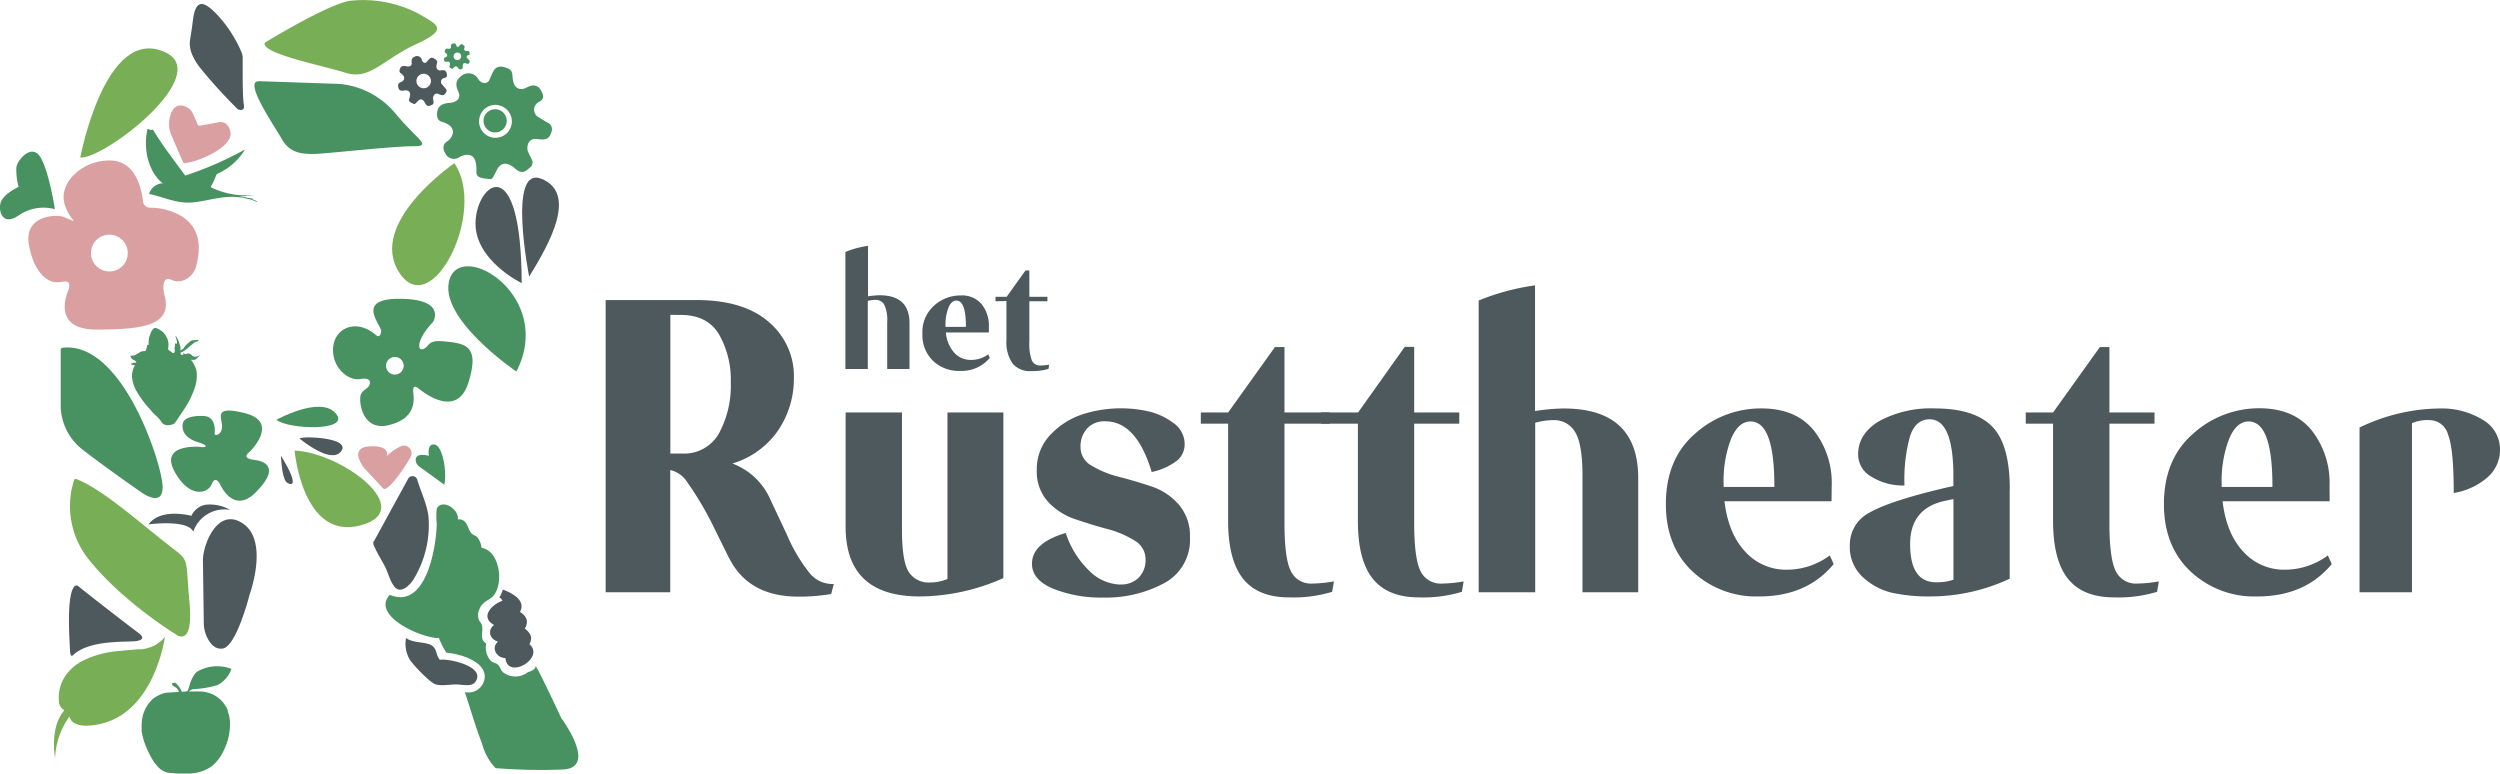 <svg xmlns="http://www.w3.org/2000/svg" viewBox="0 0 448.49 138.84"><defs><style>.cls-1,.cls-2{fill:#4d595c;}.cls-1,.cls-6,.cls-7{fill-rule:evenodd;}.cls-3,.cls-7{fill:#78ae56;}.cls-4,.cls-6{fill:#489160;}.cls-5{fill:#da9fa0;}</style></defs><g id="Layer_2" data-name="Layer 2"><g id="Layer_1-2" data-name="Layer 1"><path class="cls-1" d="M90.13,107.78a1,1,0,0,0-.55-.59,5.59,5.59,0,0,0,.63-1.42c2,.72,4.14,2.11,3.07,4,1.15.74,1.65,1.66.87,3,.95.73,1.51,1.57.82,2.79,2.91,2.47-3.93,6.5-4.3,2.49-1.56,0-2.66-1.81-1.33-2.93-1.67-.57-1.84-2.19-.69-3-2.72-1.44-.22-3.84,1.48-4.32"/><path class="cls-2" d="M94.93,49.62s-4-20.14,2.26-17.52,1.68,11.16-2.26,17.52"/><path class="cls-1" d="M67.1,97.07l6.12-11.19a.89.89,0,0,1,1.64.19v0c.59,2,1.74,4.39,2,6.52A18.74,18.74,0,0,1,74.15,104c-.75,1.11-1.84,2-2.72,1.74-1.18-.43-1.71-2.77-2.26-3.89-.88-1.73-1.62-2.77-2.12-4.06a.94.94,0,0,1,0-.75"/><path class="cls-1" d="M78.91,118.37c1.46-.27,7.36,1,6.67,3.35-.49,1.72-2.32,1.09-3.66,1.07s-2.89.35-3.91-.08-3.78-3.3-4.5-4.37a5.66,5.66,0,0,1-.67-3.88c1.43,1,3.52.6,4.68,1.38.88.6.67,1.73,1.39,2.53"/><path class="cls-3" d="M13.61,85.92a.25.25,0,0,0-.3.15,15.28,15.28,0,0,0,2.93,14.68c6,7.36,15.23,13,15.23,13s3.34,2.84,2.51-5.86.34-6.86-4.52-10.71S17.82,87.4,13.61,85.92"/><path class="cls-2" d="M36.41,100.79l.15,11a6,6,0,0,0,.49,2.32c.49,1.12,1.39,2.44,2.87,2.24,2.51-.33,4.86-9.7,4.86-9.7s3.51-9.54-1.18-12.72-7.36,4.18-7.19,6.86"/><path class="cls-4" d="M11.25,62.38a.39.39,0,0,0-.36.4V73a10.17,10.17,0,0,0,4.18,7.86c4.35,3.35,10.38,7.53,10.38,7.53s4.18,3,3.68-1.67S21.76,61.23,11.25,62.38"/><path class="cls-4" d="M35.91,79.45c-1.89-.5-3.35-1.52-3.14-3.33s3.89-1.48,3.89-1.48c2.28.16,1.84,3.18,1.84,3.18,0,.5,1.34.17,1.34-1.34S38.16,72.63,44,74.14s1.45,6.19,1,6.69-1.84,1.34.68,1.68,4.18,1.84.16,5.85-6.36-1.5-6.36-1.5-.83-1.68-1.5,0-4,2.67-6.7-2.34c-2.23-4.19,2.51-4.42,4.16-4.38a4.88,4.88,0,0,1,.76.07c.25,0,.63.05.71-.16s-1-.6-1-.6"/><path class="cls-5" d="M29.31,37.51a10.93,10.93,0,0,0-2.21-.25,1.27,1.27,0,0,1-1.42-1c-.19-1.38-.88-7.47-6-7.47s-9,4.08-8.16,7.54,3.45,4-.18,2.57c-1.11-.44-7.09-.38-6.15,5S8.8,50.58,10,50.64s2.45-.65,2.44.64a2,2,0,0,1-.16.74c-.55,1.28-2.6,7.1,5,7.1,8.35,0,13.75-.72,12.22-6.22a4.83,4.83,0,0,1-.18-1.41c0-.85.27-1.82,1.45-1.28,1.95.87,4-.61,4.46-2.58s2-8.26-5.91-10.12M19.62,48.7a3.3,3.3,0,1,1,3.3-3.29,3.29,3.29,0,0,1-3.3,3.29"/><path class="cls-4" d="M92.63,66.65S78.29,56.94,80.69,50s18.85,3.35,11.94,16.65"/><path class="cls-4" d="M9.85,37.53a7.81,7.81,0,0,0-6.48,1.1C.24,40.82-.47,37.41.26,36s3.08-2.47,3.08-2.47A11.21,11.21,0,0,1,2.94,30c.21-1.37,2.78-4.35,4.33-1.77s2.58,9.32,2.58,9.32"/><path class="cls-2" d="M26.67,94.07s7-.95,8,1.32a5.92,5.92,0,0,1,6.61-3.92,7.35,7.35,0,0,0-4.35-.93,3.46,3.46,0,0,0-2.59,2s-5.42-1.5-7.65,1.48"/><path class="cls-2" d="M34.57,3.88c-.12,1.09-.3,2.17-.47,3.26s0,2.7,1.78,5a90.91,90.91,0,0,0,6.79,7.47s1.36.58,1.07-.87c-.24-1.22-.21-6.64-.2-8.33a2.52,2.52,0,0,0-.2-1A23,23,0,0,0,39,2.68c-2.81-3-4-2.51-4.42,1.2"/><path class="cls-3" d="M47.48,8a.34.34,0,0,1,.15-.41C49.1,6.67,59.28.59,62.89.13a21.56,21.56,0,0,1,12.3,2.38c3.14,1.89,5.52,2.64-.5,5.4S66.4,14.44,62,13.06C57.83,11.74,48.11,9.87,47.48,8"/><path class="cls-4" d="M46.45,14.56l14.56.5a14.84,14.84,0,0,1,9.91,5.27c4.14,5,6.78,5.91,3,5.91s-15.68,1.38-17.69,1.38S52,27.49,50.59,25s-7-10.54-4.14-10.42"/><path class="cls-4" d="M80.19,61.3c-2.42-.31-2.88.07-3.49.72a1.94,1.94,0,0,1-.79.61c-.4.12-.8,0-.68-.9.2-1.45,1.81-3.28,2.33-3.84a1.5,1.5,0,0,0,.3-.48c.36-1,.82-3.73-6-3.81-8.44-.08-3.31,4.76-3.48,5.87s-.65.89-1,.59c-3.41-2.92-7.26-1.3-7.61,2.2S62.4,68.4,64.6,68s1.81.9,1.59,1.24c-.39.59-1,.67-1.42,1.44-.53,1.06.12,6.66,4.8,5.62s4.79-4,4.59-5.69.41-1.34,1.14-.76c.58.45,6.65,5.36,8.72-1.18s-.46-7-3.83-7.38m-9.74,5.86A1.58,1.58,0,1,1,72.37,66a1.58,1.58,0,0,1-1.92,1.15"/><path class="cls-3" d="M81.51,29.28S65.83,40,71.63,48.91s15.81-11,9.88-19.63"/><path class="cls-4" d="M49.59,75.31s7.9-4.4,10.66-1.13-8.53,2.88-10.66,1.13"/><path class="cls-3" d="M52.85,80.83S54.23,97,64.64,94.26,61.38,81.21,52.85,80.83"/><path class="cls-2" d="M53.73,78.66s5.52,4.64,7.4,2.38-5-2.76-6.9-2.51a2.13,2.13,0,0,0-.5.13"/><path class="cls-2" d="M50.4,81.76s.12,3.63.91,4.65c.4.51,3,1.68-.91-4.65"/><path class="cls-4" d="M79.69,86.94,75.2,83.68a1.47,1.47,0,0,1-.63-1.11c0-.62.34-1.28,2.37-.8,0,0-.41-2.33,1.08-2s2.2,5.28,1.67,7.22"/><path class="cls-3" d="M29.62,114.21h0a5.91,5.91,0,0,1-3.2,2.07,6.91,6.91,0,0,1-.93.19l-.16,0-.4,0-.15,0-.48.05h-.11l-1.38.13h-.09l-.71.07-.57.07-.25,0-.49.07-.29,0-.48.08-.3.05-.49.1-.31.06-.49.12-.3.07-.51.15a1.61,1.61,0,0,0-.29.09l-.54.17a2,2,0,0,1-.26.09l-.63.26-.16.07c-.27.11-.53.24-.8.37a8.32,8.32,0,0,0-2.44,1.85,7,7,0,0,0-1.8,5.78v0a1.79,1.79,0,0,0,.12.37.39.39,0,0,1,.06.11,2.68,2.68,0,0,0,.18.28l.09.1a.23.23,0,0,0,.07.07h0a2.47,2.47,0,0,0,.41.33l0,0c-2.71,3.11-1.66,8.56-1.66,8.56a13.82,13.82,0,0,1,2.57-7.45,1.89,1.89,0,0,0,.34.68h0l0,.05.1.11a.73.73,0,0,1,.09.08l.16.13.22.14.14.07.19.09.17.06.23.07.19.05a2.27,2.27,0,0,0,.3.06,1,1,0,0,0,.18,0,4.46,4.46,0,0,0,.54.06h0c12.4-.18,14.35-16.32,14.35-16.32Z"/><path class="cls-2" d="M13.34,105.19a.55.55,0,0,1,.75,0c1.58,1.32,9.77,7.65,10.52,8.18,1.07.75,1.38,1.38-.13,1.63s-7.92-.29-11.06,2.25a3.29,3.29,0,0,1-.47.39s-.35.23-.39-1-.72-9.78.78-11.42"/><path class="cls-6" d="M26.71,34.79c2.64.52,4.89,1.78,7.84,1.52,2.77-.25,5.68-1.36,8.6-.88l.25,0h0a7.73,7.73,0,0,1,.92.23,1.21,1.21,0,0,0,.38.06h0a6.43,6.43,0,0,1,1,.34c.75.35.59,0-.54-.34h.32a2.63,2.63,0,0,0-1-.21c-.44-.12-1-.24-1.58-.35.45,0,1.28.08,1.35-.05.77,0,1.38-.15,1.38-.15a8.68,8.68,0,0,1-1.47.07l-.38,0h-.07l-.38,0h-.1a14.67,14.67,0,0,1-5.28-1.37.2.2,0,0,1-.08-.28,10.8,10.8,0,0,0,.91-1.94.57.57,0,0,1,.29-.3,11,11,0,0,0,4.88-4.32,62.08,62.08,0,0,1-10.73,4.68c-1.94-2.69-4-5.29-5.73-8.17a.14.14,0,0,0-.15-.06c-.46.11-.4,0-.77-.14a.1.1,0,0,0-.12.07c-.88,4,.48,8,2.77,9.68a2.66,2.66,0,0,0-2.47,1.92"/><path class="cls-7" d="M14.4,28.28S18.84,4.39,29.63,9.37c8.7,4-10.71,19.08-15.23,18.91"/><path class="cls-5" d="M32.84,29.12,30.77,24.3a5.12,5.12,0,0,1-.11-3.9c.44-1.12,1.28-2,2.91-1.13a2.44,2.44,0,0,1,1.06,1.16l.86,1.94a.31.31,0,0,0,.34.18L38.91,22l.38-.08c.42-.1,1.75-.07,2.06,1.88.38,2.46-5.43,5.22-8.32,5.47a.2.2,0,0,1-.19-.12"/><path class="cls-6" d="M100.67,128.78s-4.6-9.88-4.6-9.21-1.35,1-1.35,1a3.63,3.63,0,0,1-4.43.07c-.46-.35-.49-.95-1-1.42-.33-.3-.91-.34-1.25-.68a3.54,3.54,0,0,1-.81-3.08c-1.32-.92-.5-2-.74-3.19-.11-.56-.56-.81-.64-1.24a2.68,2.68,0,0,1,0-1.32c.64-2.06,2-1.87,2.81-3,1.72-2.41.9-7.93-2.27-8.43a3.65,3.65,0,0,0-.74-1.87c-.26-.29-.74-.4-1.07-.73-.76-.79-.68-2.64-2.44-2.51.22-1.84-2.82-3.77-3.79-1.92a13.68,13.68,0,0,0,0,2.76c-.07,4-1.88,15.45-8.42,12.7-3.47,3.75,5.83,7.86,8.81,7.75a15.29,15.29,0,0,0,1.35,2.64c2.29.17,6.63,1.4,6.87,4.06a2.93,2.93,0,0,1-3.57,3c1,3,1.94,6.28,3.08,9.21a10.16,10.16,0,0,0,2.43,4.43,102.39,102.39,0,0,0,12,.25c6.53-.25-.25-9.28-.25-9.28"/><path class="cls-5" d="M69.13,87.69a.37.37,0,0,1-.42-.09c-.62-.68-2.9-3.13-3.19-3.42s-3.09-3.85.76-4.1,3.1,1.75,3.1,1.75A8.75,8.75,0,0,1,72.05,80a1.37,1.37,0,0,1,1.59,2c-.55,1-3,5-4.51,5.69"/><path class="cls-4" d="M96.22,20.72a1.54,1.54,0,0,1,.35-2.37c1.08-.5,1.08-1.21.38-2.28a1.46,1.46,0,0,0-1.68-.68l-.11,0-1.06.48-.18.06c-1.91.33-1.93-1.73-2-2.48S91.56,12.29,90.2,12a1.44,1.44,0,0,0-1.56.56,16.14,16.14,0,0,0-.85,1.79c-.3.73-1.42.78-2-.18a2,2,0,0,0-3-.57c-1.27,1-1,1.83-.51,3s-.6,1.71-1.28,1.82-2.3,0-2.56,1.63.83,1.8.83,1.8c3.16.93,1.78,3,1,3.48s-1.05,1.3-.15,2.55a1.71,1.71,0,0,0,2.36.26l.09-.05c3-1.3,2.92,1.7,2.9,2.78s1.11,1.09,2,1.21.77.15,1.67-1.61,2.32-1.11,3.36-.16,1.82.34,1.82.34.31-.22.74-.57A1.25,1.25,0,0,0,95.53,29a.78.78,0,0,0-.07-.25l-.73-1.53c-.3-.71-.11-2.51,1.59-2.28s2.22,0,2.65-1.38a1.28,1.28,0,0,0-.57-1.47s-1.75-1-2.18-1.35m-6.79-1.85A2.94,2.94,0,1,1,86,21.21a2.92,2.92,0,0,1,3.43-2.34"/><path class="cls-4" d="M86.78,21.28a2.08,2.08,0,1,1,1.64,2.44,2.09,2.09,0,0,1-1.64-2.44"/><path class="cls-2" d="M93.59,50.79s-8.53-4.09-8.28-11,8.2-13.22,8.28,11"/><path class="cls-2" d="M79.19,15a.69.69,0,0,1,.47-1c.52-.07.61-.37.46-.91a.64.64,0,0,0-.62-.51h0l-.51.06h-.08c-.86-.12-.59-1-.51-1.31s0-.56-.55-.85a.63.63,0,0,0-.73,0,7.22,7.22,0,0,0-.6.65c-.22.27-.7.14-.84-.35a.87.87,0,0,0-1.21-.65c-.66.25-.66.64-.61,1.19s-.48.64-.78.6-1-.31-1.3.35.11.87.11.87c1.21.81.35,1.51,0,1.6s-.61.41-.4,1.06.84.46,1,.43h.05c1.45-.15,1,1.11.86,1.56s.32.61.67.78.31.16.92-.46S76,18,76.3,18.57,77,19,77,19l.39-.14c.29-.11.37-.28.39-.38a.21.21,0,0,0,0-.11l-.1-.75c0-.34.29-1.07,1-.75s.94.31,1.31-.23a.56.56,0,0,0,0-.7s-.6-.67-.74-.86m-2.62-1.69a1.3,1.3,0,1,1-1.77.53,1.3,1.3,0,0,1,1.77-.53"/><path class="cls-4" d="M83.75,10.39a.36.36,0,0,1,.24-.5c.28,0,.32-.2.24-.48a.33.33,0,0,0-.32-.27h0l-.26,0h-.05c-.45-.06-.31-.51-.26-.68S83.3,8.2,83,8a.33.33,0,0,0-.38,0s-.15.14-.32.33-.37.08-.44-.18a.45.45,0,0,0-.63-.34c-.35.13-.35.34-.32.62s-.25.34-.41.32S80,8.64,79.84,9s.06.46.06.46c.63.42.18.79,0,.83s-.33.22-.22.56.44.24.51.22h0c.76-.08.53.58.45.81s.17.32.35.41.16.09.48-.24.6-.08.76.2.38.2.38.2l.2-.07a.31.31,0,0,0,.21-.2v-.06l0-.39c0-.18.15-.56.51-.39s.49.16.68-.12a.31.31,0,0,0,0-.37s-.32-.35-.39-.45M82.37,9.5a.68.68,0,1,1-.92.28.69.69,0,0,1,.92-.28"/><path class="cls-6" d="M30,60.71a3.92,3.92,0,0,0-.47-.79,2.14,2.14,0,0,0-.61-.59,4.07,4.07,0,0,0-.92-.49s-.37-.13-.68.37a2.9,2.9,0,0,0-.2.33c-.09.21-.16.42-.24.63a2.89,2.89,0,0,0-.2,1,3.18,3.18,0,0,0,0,.75l-.08-.09c-.05,0-.09,0-.12,0s-.11.35-.17.52a.78.78,0,0,0-.05.14c0,.15-.08.3-.13.44a.09.09,0,0,1-.06.06h-.23a1.32,1.32,0,0,0-.84.27,1.06,1.06,0,0,1-.2.12l-.55.3a1,1,0,0,1-.6.12h-.07c-.19,0-.23.07-.13.23a2.7,2.7,0,0,0,.22.33,1.35,1.35,0,0,0,.45.28,1.59,1.59,0,0,1,.31.25c.14.16-.26.18-.26.18a1.78,1.78,0,0,0-.71.22.18.18,0,0,0-.07,0,1.54,1.54,0,0,0,.83.22h0c-.72,1.29-.73,2.52.08,4.32a18.75,18.75,0,0,0,2.8,3.81c.47.71,1.18,1,1.82,2s1.76.56,2.13.47,1-1.3,2-2.71a16.33,16.33,0,0,0,2-4.18,6.78,6.78,0,0,0,.21-2.67,5.29,5.29,0,0,0-1-2s.08-.06.14,0a.66.66,0,0,0,.2,0,.73.73,0,0,0,.5-.08,1.47,1.47,0,0,0,.42-.37.76.76,0,0,1,.09-.09l.39-.37s0-.06,0,0l-.14.08a3.13,3.13,0,0,1-.45.22,1.06,1.06,0,0,1-.85-.08c-.05,0-.08-.09-.12-.13l-.21-.16a.93.93,0,0,0-.45-.16.72.72,0,0,0-.41.11c-.08,0-.12,0-.19,0s-.26-.24-.29-.15,0,.17,0,.28,0,0,0,0l-.29,0s-.14,0-.16-.07a2.27,2.27,0,0,1-.06-.25s0,0,0-.06a.82.82,0,0,1,.23-.11,1.43,1.43,0,0,0,.28-.13c.23-.16.46-.32.69-.5s.39-.35.6-.52l.36-.27s.09-.1.15-.14a1.79,1.79,0,0,1,.6-.34l.14,0a.25.25,0,0,0,.17-.29s-.17,0-.25,0l-.92.1a.57.57,0,0,0-.22.11,8.8,8.8,0,0,0-.74.63,3,3,0,0,0-.5.62.84.84,0,0,1-.37.3,2.18,2.18,0,0,0-.25.14.1.1,0,0,1,0-.09,1.61,1.61,0,0,0,0-.62c-.11-.35-.2-.71-.34-1.05a7.18,7.18,0,0,0-.39-.72l-.1-.17a.23.23,0,0,0,0,.21c.08.28.16.57.22.86a1.61,1.61,0,0,1,0,.31s0,.05-.06.07l-.12-.06a.11.11,0,0,0-.16.1c0,.19,0,.39-.07.58a1.09,1.09,0,0,0,0,.36,1.22,1.22,0,0,1,0,.47s0,.15-.17.2-.21,0-.3-.09l-.23-.17-.3-.21a.38.38,0,0,1-.17-.38A3,3,0,0,0,30,60.71"/><path class="cls-6" d="M40.91,127.52a5.67,5.67,0,0,0-1.6-2.21,5.5,5.5,0,0,0-2.11-1.08,4.9,4.9,0,0,0-1.06-.18c-.16,0-.32,0-.48,0H33.88a1.41,1.41,0,0,1,.95-.43,17.6,17.6,0,0,0,4.24-.74A5.27,5.27,0,0,0,41.52,120a7.15,7.15,0,0,0-6,.4c-.82.44-1.33,1.91-1.53,2.56s-.26,1-.5,1.08h0l-.1,0-.71.06a.06.06,0,0,1-.06,0c-.09-.19-.17-.38-.27-.55a2.91,2.91,0,0,0-.32-.46,6.27,6.27,0,0,0-.5-.54s-.06,0-.09-.05a.2.2,0,0,0-.22,0,.42.42,0,0,1-.22,0c-.08,0-.08,0-.1.08a.2.2,0,0,0,0,.17A.38.38,0,0,0,31,123c.2.12.39.23.58.37a1.24,1.24,0,0,1,.5.76h0l-2,.12a3.52,3.52,0,0,0-1,.22,6.31,6.31,0,0,0-1.65.9,3.32,3.32,0,0,0-.37.38,6.14,6.14,0,0,0-1.52,3,8.8,8.8,0,0,0-.13,1.15c0,.22,0,.44,0,.65a.15.15,0,0,1,0,.07l0,.41,0,.23c.07.29.12.58.19.87a13.14,13.14,0,0,0,1,2.71,12.58,12.58,0,0,0,1,1.82q.32.42.66.81a3.71,3.71,0,0,0,.9.77,3,3,0,0,0,1.3.41l.78.07.68.05.71,0h.66l.79,0a8.34,8.34,0,0,0,2.15-.41,4.49,4.49,0,0,0,.78-.34c.18-.09.38-.18.55-.28a5.28,5.28,0,0,0,1.37-1.21,9.19,9.19,0,0,0,1.36-2.22,12.76,12.76,0,0,0,.59-1.6,11.48,11.48,0,0,0,.36-2.2,8,8,0,0,0,0-1.29,6.38,6.38,0,0,0-.43-1.72"/><path class="cls-2" d="M130.82,100.18l-3.11-6.3a58.25,58.25,0,0,0-4.4-7.35,4.92,4.92,0,0,0-3.07-2.21v21.93H108.65V53.83H125q8.33,0,12.87,3.89a12.74,12.74,0,0,1,4.55,10.19,16.56,16.56,0,0,1-2.72,9.14,15.15,15.15,0,0,1-8.32,6.1,12.06,12.06,0,0,1,6.85,6.53l3,6.38a29,29,0,0,0,4.12,6.88,5.28,5.28,0,0,0,4,1.83h.23l-.47,1.79a33.39,33.39,0,0,1-5.91.47q-8.87,0-12.36-6.85m-10.58-43.7V81.36h2.1A7.14,7.14,0,0,0,129,77.71a18,18,0,0,0,2.1-9.1A16.5,16.5,0,0,0,129,60c-1.4-2.34-3.68-3.5-6.84-3.5Z"/><path class="cls-2" d="M180,74v29.71A37.32,37.32,0,0,1,165,107q-13.31,0-13.3-12.53V74h10.11V95c0,3.79.4,6.31,1.2,7.58a4.2,4.2,0,0,0,3.85,1.91,8,8,0,0,0,3.11-.62V74Z"/><path class="cls-2" d="M201,104.85a4.37,4.37,0,0,0,3.3-1.25,4.44,4.44,0,0,0,1.21-3.26,3.85,3.85,0,0,0-2-3.38,17.68,17.68,0,0,0-4.9-2.07c-1.92-.51-3.82-1.1-5.72-1.75A11.65,11.65,0,0,1,188,90a8,8,0,0,1-2-5.68,8.83,8.83,0,0,1,2.61-6.5,13.87,13.87,0,0,1,5.83-3.57,22.87,22.87,0,0,1,6.65-1,22.36,22.36,0,0,1,4.9.54,11.89,11.89,0,0,1,4.47,2.06,4.6,4.6,0,0,1,2.06,3.85,3.8,3.8,0,0,1-1.25,2.84,11.31,11.31,0,0,1-4.66,2.14q-2.73-9.1-8.32-9.1A4.22,4.22,0,0,0,195,76.89a4.77,4.77,0,0,0-1.16,3.31,3.77,3.77,0,0,0,2,3.34,17.52,17.52,0,0,0,4.9,2c1.91.5,3.85,1.07,5.79,1.71a11.18,11.18,0,0,1,4.94,3.27,8.55,8.55,0,0,1,2,5.87,8.78,8.78,0,0,1-4.59,8.21,22.1,22.1,0,0,1-11,2.6,23.1,23.1,0,0,1-8.94-1.59c-2.54-1.06-3.81-2.56-3.81-4.47q0-3.74,6.06-5.53a16.52,16.52,0,0,0,4.24,6.81,8.23,8.23,0,0,0,5.56,2.45"/><path class="cls-2" d="M215.42,76V74h4.9l8.4-11.74h1.71V74h8.09v2h-8.09V93.81c0,4.25.38,7.12,1.13,8.63a4,4,0,0,0,3.85,2.25,24.51,24.51,0,0,0,3.89-.39l-.31,1.87a24,24,0,0,1-7.7,1c-3.73,0-6.5-1.11-8.28-3.34s-2.69-5.71-2.69-10.42V76Z"/><path class="cls-2" d="M237,76V74h6.63L252,62.23h1.7V74h8.09v2h-8.09V93.81c0,4.25.38,7.12,1.13,8.63a4,4,0,0,0,3.85,2.25,24.3,24.3,0,0,0,3.89-.39l-.31,1.87a24,24,0,0,1-7.7,1q-5.59,0-8.28-3.34t-2.68-10.42V76Z"/><path class="cls-2" d="M265.27,106.25V53.91a41.73,41.73,0,0,1,10.11-2.72V73.74a34.64,34.64,0,0,1,5.13-.46q13.38,0,13.38,12.52v20.45h-10V85.33c0-3.79-.44-6.39-1.32-7.82a4.32,4.32,0,0,0-3.89-2.14,12.47,12.47,0,0,0-3.27.47v30.41Z"/><path class="cls-2" d="M328.57,89.92H309.36q.7,5.83,3.74,9.06a9.83,9.83,0,0,0,7.46,3.22,12.94,12.94,0,0,0,7.7-2.56l.7,1.55Q324.15,107,315.59,107a16.67,16.67,0,0,1-12-4.52q-4.74-4.5-4.74-12.05c0-5.39,1.74-9.6,5.25-12.64A17.61,17.61,0,0,1,316,73.27q6.15,0,9.38,3.93a15.23,15.23,0,0,1,3.22,10Zm-10.26-2.57v-.23q0-11.52-4.28-11.51-2.17,0-3.5,3.15a21.23,21.23,0,0,0-1.32,8.12v.47Z"/><path class="cls-2" d="M360.53,87.82v16A33.74,33.74,0,0,1,346,107a30.43,30.43,0,0,1-6.57-.66,11.52,11.52,0,0,1-5.25-2.81,7.28,7.28,0,0,1-2.33-5.63,6.5,6.5,0,0,1,3.65-6q3.66-2.07,13.54-4.4l1.39-.31V85.41q0-10.18-4.27-10.19-2.49,0-3.5,3a29,29,0,0,0-1,8.87,10.62,10.62,0,0,1-5.91-1.56,4.57,4.57,0,0,1-2.41-4q0-3.73,3.81-6a19.41,19.41,0,0,1,9.95-2.26q7.08,0,10.27,3.23t3.18,11.32m-13.22,16.64a8.89,8.89,0,0,0,3.11-.47V89.53l-1.47.31q-6.3,1.32-6.3,7.78,0,6.84,4.66,6.84"/><path class="cls-2" d="M363.41,76V74h4.9l8.4-11.74h1.71V74h8.09v2h-8.09V93.81c0,4.25.38,7.12,1.13,8.63a4,4,0,0,0,3.85,2.25,24.51,24.51,0,0,0,3.89-.39l-.32,1.87a23.89,23.89,0,0,1-7.69,1q-5.61,0-8.29-3.34t-2.68-10.42V76Z"/><path class="cls-2" d="M417.93,89.92H398.72q.69,5.83,3.73,9.06a9.83,9.83,0,0,0,7.46,3.22,12.94,12.94,0,0,0,7.7-2.56l.7,1.55Q413.5,107,404.94,107a16.69,16.69,0,0,1-12-4.52q-4.74-4.5-4.74-12.05,0-8.08,5.25-12.64a17.64,17.64,0,0,1,11.86-4.55q6.14,0,9.37,3.93a15.23,15.23,0,0,1,3.23,10Zm-10.27-2.57v-.23q0-11.52-4.28-11.51-2.17,0-3.5,3.15a21.23,21.23,0,0,0-1.32,8.12v.47Z"/><path class="cls-2" d="M423.29,106.25V76.7a33.56,33.56,0,0,1,14.46-3.42,14,14,0,0,1,7.59,2,6.1,6.1,0,0,1,3.15,5.4,6.5,6.5,0,0,1-2.3,5,12.23,12.23,0,0,1-6,2.76c0-5.18-.32-8.66-1-10.42a3.47,3.47,0,0,0-3.38-2.65,6.83,6.83,0,0,0-3.11.55v30.33Z"/><path class="cls-2" d="M151.66,66.2v-21a16.84,16.84,0,0,1,4.06-1.1v9.06a14.79,14.79,0,0,1,2.07-.19q5.37,0,5.37,5V66.2h-4V57.8a6.53,6.53,0,0,0-.53-3.14A1.72,1.72,0,0,0,157,53.8a5.23,5.23,0,0,0-1.32.18V66.2Z"/><path class="cls-2" d="M177.4,59.64h-7.71a6.17,6.17,0,0,0,1.5,3.64,4,4,0,0,0,3,1.29,5.2,5.2,0,0,0,3.1-1l.28.63a6.61,6.61,0,0,1-5.38,2.34,6.7,6.7,0,0,1-4.81-1.81,6.36,6.36,0,0,1-1.9-4.84,6.35,6.35,0,0,1,2.11-5.08A7.05,7.05,0,0,1,172.34,53a4.61,4.61,0,0,1,3.77,1.58,6.13,6.13,0,0,1,1.29,4Zm-4.12-1v-.1c0-3.08-.58-4.62-1.72-4.62-.58,0-1.05.42-1.41,1.27a8.57,8.57,0,0,0-.53,3.26v.19Z"/><path class="cls-2" d="M178.59,54.05v-.81h2l3.38-4.72h.69v4.72h3.24v.81h-3.24V61.2a8.92,8.92,0,0,0,.45,3.47,1.59,1.59,0,0,0,1.54.9,10.32,10.32,0,0,0,1.57-.15l-.13.75a9.61,9.61,0,0,1-3.09.4,4,4,0,0,1-3.33-1.34A6.65,6.65,0,0,1,180.55,61v-7Z"/></g></g></svg>